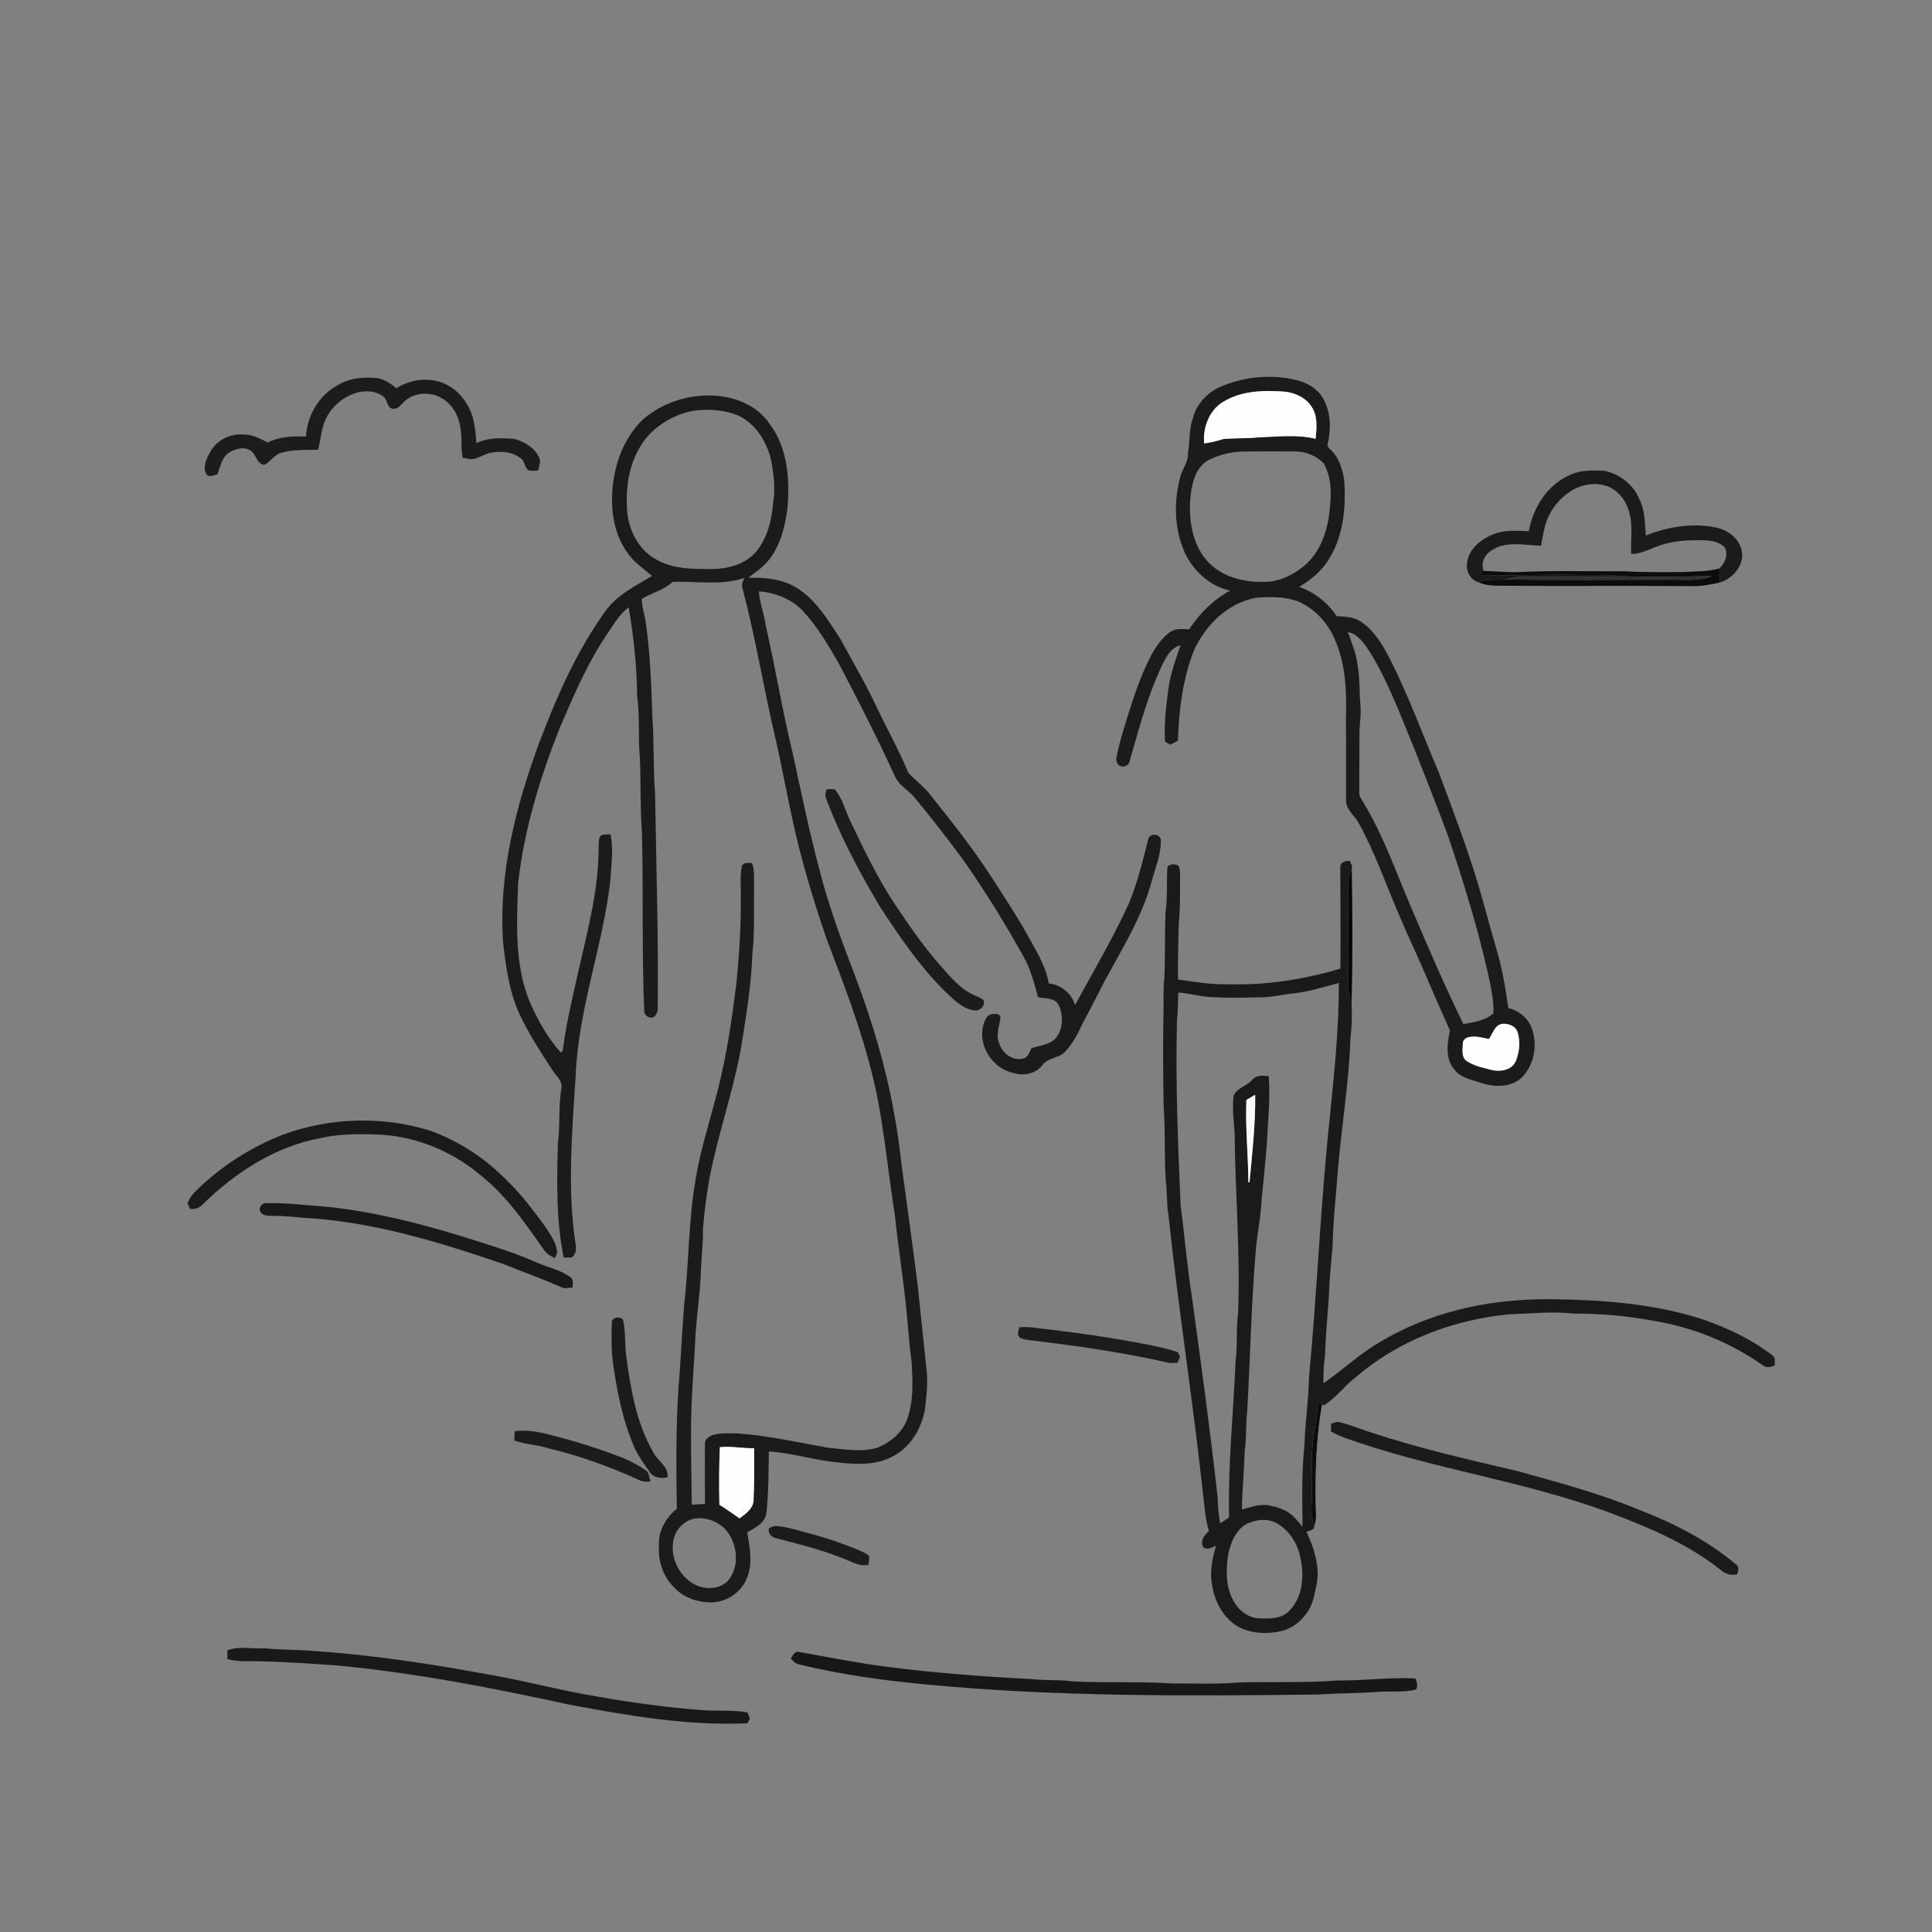 <svg xmlns="http://www.w3.org/2000/svg" width="1024pt" height="1024pt" viewBox="0 0 1024 1024" version="1.1">
<rect x="0" y="0" width="1024" height="1024" fill="#808080" stroke="none"/>
<g id="#ffffffff">
<path fill="#ffffff" opacity="0" d=" M 0.00 0.00 L 1024.00 0.00 L 1024.00 1024.00 L 0.00 1024.00 L 0.00 0.00 M 179.11 204.11 C 169.07 209.35 162.82 220.25 162.15 231.40 C 155.26 231.11 148.17 231.35 141.89 234.54 C 137.61 232.22 132.99 230.01 127.99 230.26 C 121.36 230.06 114.69 233.58 111.47 239.44 C 109.47 242.99 107.21 247.63 109.51 251.54 C 111.16 253.19 113.37 251.77 115.25 251.43 C 116.79 247.29 117.58 242.10 121.75 239.70 C 124.69 238.05 128.52 236.71 131.75 238.32 C 135.82 239.61 135.56 245.72 140.01 246.42 C 143.35 244.84 145.23 241.10 148.87 240.08 C 155.23 238.13 161.95 238.55 168.52 238.39 C 169.92 233.88 170.07 229.06 171.65 224.60 C 174.40 216.41 181.66 210.01 189.99 207.88 C 194.55 206.90 199.82 207.28 203.49 210.44 C 205.42 212.17 205.15 216.40 208.25 216.60 C 211.14 217.09 212.66 214.15 214.55 212.54 C 219.77 207.96 227.92 207.48 233.88 210.90 C 239.40 213.88 242.89 219.77 243.85 225.85 C 245.10 231.35 244.13 237.06 245.18 242.58 C 247.35 243.00 249.63 243.78 251.84 243.09 C 254.67 242.19 257.22 240.54 260.16 239.95 C 265.54 238.98 271.61 239.37 276.01 242.94 C 278.36 244.49 277.87 248.25 280.56 249.43 C 282.10 249.71 283.68 249.47 285.24 249.40 C 285.65 247.07 286.95 244.55 285.64 242.28 C 283.26 237.18 277.85 234.06 272.60 232.62 C 265.87 232.05 258.69 231.84 252.46 234.89 C 252.28 230.30 251.78 225.70 250.56 221.28 C 248.15 212.86 241.92 205.26 233.44 202.51 C 225.56 199.99 216.89 201.43 209.96 205.82 C 207.37 203.28 204.12 201.44 200.63 200.49 C 193.32 199.65 185.53 200.16 179.11 204.11 M 646.10 205.35 C 639.31 208.62 633.83 214.70 632.12 222.14 C 630.06 227.92 630.79 234.10 629.64 240.03 C 630.02 244.88 626.39 248.65 625.42 253.22 C 621.90 266.95 622.43 282.23 628.97 295.00 C 633.82 303.75 642.06 310.95 652.01 313.04 C 643.12 317.83 635.81 325.14 630.28 333.53 C 627.06 333.51 623.53 332.84 620.67 334.69 C 616.83 337.13 614.05 340.91 611.64 344.70 C 607.33 352.19 604.17 360.28 601.29 368.41 C 598.07 378.37 594.74 388.32 592.34 398.52 C 592.04 400.49 591.10 402.71 592.24 404.59 C 593.54 407.32 598.15 406.53 598.69 403.59 C 603.62 386.43 608.17 369.02 615.82 352.82 C 617.97 348.39 620.51 343.29 625.71 341.97 C 623.09 349.78 620.16 357.58 619.18 365.81 C 618.00 374.81 616.95 383.89 617.48 392.99 C 618.15 393.41 619.50 394.26 620.17 394.68 C 621.59 393.99 623.17 393.48 624.33 392.35 C 624.84 376.27 626.90 359.99 632.74 344.90 C 638.89 331.34 650.84 319.38 665.96 316.82 C 673.15 316.22 680.64 316.19 687.54 318.57 C 696.92 322.43 704.25 330.55 707.92 339.94 C 713.52 353.18 713.78 367.85 713.35 382.00 C 713.55 396.00 713.38 410.01 713.43 424.01 C 713.27 429.20 718.19 432.36 720.36 436.63 C 728.86 452.17 734.63 468.98 741.65 485.20 C 745.62 494.82 750.20 504.17 754.30 513.74 C 758.96 524.59 763.66 535.48 768.50 546.22 C 766.98 553.09 765.94 561.32 770.96 567.06 C 774.34 571.37 779.99 572.22 784.85 573.95 C 791.65 576.17 799.95 576.51 805.80 571.80 C 812.46 565.79 814.88 555.79 812.52 547.24 C 811.20 540.81 805.80 535.69 799.44 534.29 C 797.88 523.25 796.01 512.20 792.72 501.53 C 789.63 491.18 786.99 480.71 783.93 470.36 C 777.80 449.65 770.08 429.48 762.54 409.26 C 754.04 389.45 746.77 369.08 736.95 349.86 C 733.17 342.19 728.58 334.44 721.38 329.53 C 717.57 326.95 712.85 326.81 708.43 326.59 C 703.77 319.35 696.70 314.02 688.67 311.01 C 695.08 307.20 701.01 302.27 704.73 295.71 C 712.22 283.34 713.45 268.37 712.44 254.25 C 711.50 248.84 709.94 243.11 705.98 239.09 C 705.19 238.05 703.80 237.36 703.59 236.00 C 705.40 228.14 705.56 219.40 701.76 212.08 C 699.19 206.79 693.87 203.33 688.33 201.78 C 674.40 198.03 659.24 199.47 646.10 205.35 M 341.07 222.06 C 331.92 230.63 326.87 242.72 325.09 254.96 C 323.32 267.80 324.61 281.83 332.33 292.65 C 335.72 297.85 340.96 301.30 345.62 305.24 C 336.81 310.58 327.06 315.27 320.90 323.89 C 305.72 344.96 295.20 368.93 286.01 393.10 C 273.50 426.87 264.24 462.74 266.61 499.03 C 268.07 512.12 269.80 525.44 275.37 537.52 C 280.13 547.71 286.29 557.16 292.37 566.59 C 294.30 569.91 298.51 572.67 297.50 576.95 C 295.96 586.57 296.94 596.35 295.71 606.00 C 295.10 626.18 294.76 646.61 298.74 666.49 C 300.25 666.51 301.78 666.65 303.28 666.36 C 305.70 664.25 305.53 660.96 304.87 658.12 C 300.66 628.90 303.27 599.30 305.12 570.01 C 306.54 534.92 319.42 501.69 323.47 466.98 C 323.92 458.76 325.32 450.35 323.57 442.21 C 321.64 442.52 318.94 441.71 317.79 443.75 C 317.21 445.76 317.35 447.88 317.29 449.96 C 317.19 472.57 311.12 494.49 306.18 516.39 C 303.51 528.90 300.29 541.32 298.66 554.03 C 298.25 555.30 298.81 557.36 297.12 557.78 C 290.22 549.94 285.03 540.70 280.84 531.18 C 272.55 511.22 273.90 489.14 274.62 468.02 C 277.78 439.96 286.06 412.69 296.39 386.49 C 304.00 368.68 311.67 350.69 322.71 334.68 C 325.74 330.05 328.76 325.29 333.21 321.88 C 335.86 337.46 337.56 353.23 337.71 369.04 C 339.24 379.97 338.07 391.05 339.18 402.01 C 339.70 415.00 339.25 428.03 340.24 440.99 C 341.02 472.59 340.15 504.23 341.44 535.80 C 341.45 538.19 344.00 540.01 346.27 539.18 C 347.94 538.01 348.77 536.04 348.60 534.03 C 349.03 496.17 347.80 458.34 347.20 420.49 C 346.13 407.01 346.75 393.46 345.78 379.98 C 345.24 363.61 344.66 347.21 342.42 330.97 C 341.94 326.41 340.17 322.06 340.17 317.44 C 345.46 314.14 351.89 312.84 356.48 308.41 C 369.14 307.92 382.40 310.51 394.69 306.26 C 393.59 307.99 392.95 309.93 393.60 311.97 C 400.61 338.68 404.97 365.99 411.33 392.85 C 414.44 406.36 416.85 420.01 419.84 433.53 C 424.42 455.14 430.84 476.32 437.96 497.21 C 449.57 527.66 461.42 558.34 466.66 590.66 C 469.61 608.40 471.49 626.29 474.31 644.05 C 475.97 660.05 478.46 675.96 480.19 691.95 C 481.20 701.96 481.79 711.99 483.19 721.96 C 483.74 732.27 484.35 742.99 480.59 752.83 C 477.84 759.66 471.74 764.60 465.06 767.32 C 456.59 769.82 447.69 768.12 439.10 767.34 C 423.11 764.58 407.23 760.87 391.00 759.75 C 386.52 759.74 381.89 759.33 377.54 760.64 C 375.78 761.45 373.64 762.78 373.62 764.95 C 373.59 775.67 373.53 786.40 373.66 797.12 C 371.32 797.26 368.98 797.38 366.65 797.52 C 366.56 785.01 366.22 772.51 366.25 760.01 C 366.21 744.30 367.42 728.64 368.37 712.98 C 368.72 700.79 370.72 688.73 371.39 676.56 C 371.56 668.07 372.74 659.63 372.57 651.13 C 373.65 638.94 375.22 626.76 378.12 614.86 C 383.06 593.16 390.35 572.01 393.64 549.95 C 395.93 535.38 398.25 520.75 398.75 505.99 C 400.05 494.38 399.49 482.66 399.67 471.00 C 399.50 466.46 400.19 461.74 398.57 457.39 C 396.68 457.56 393.71 456.75 393.16 459.30 C 391.99 464.74 392.89 470.45 392.60 476.00 C 392.82 490.62 391.81 505.20 390.48 519.74 C 387.98 539.93 385.11 560.15 379.91 579.85 C 376.02 594.66 371.34 609.31 368.80 624.45 C 364.81 646.58 365.24 669.17 362.61 691.45 C 361.46 706.27 360.86 721.13 359.58 735.95 C 358.23 757.17 358.41 778.45 358.73 799.70 C 353.00 804.35 348.84 811.37 349.28 818.94 C 348.64 827.20 351.43 835.75 357.46 841.54 C 362.69 847.11 370.57 849.56 378.08 849.27 C 386.25 848.70 393.88 843.01 396.33 835.14 C 399.01 827.69 397.26 819.71 396.07 812.15 C 400.14 809.76 405.26 807.44 406.18 802.26 C 407.41 791.32 407.32 780.30 407.53 769.30 C 419.48 770.04 431.04 773.79 442.95 775.00 C 453.42 776.22 464.89 776.97 474.29 771.31 C 482.98 766.39 488.29 757.05 490.17 747.46 C 490.94 740.67 491.89 733.84 491.18 727.01 C 489.59 711.65 487.96 696.30 486.36 680.95 C 484.26 664.13 481.86 647.34 479.66 630.54 C 477.61 616.97 476.52 603.27 473.83 589.80 C 469.51 565.36 462.29 541.50 453.61 518.27 C 446.30 499.30 439.18 480.22 434.19 460.49 C 428.81 440.29 424.62 419.82 420.20 399.41 C 414.69 376.94 411.04 354.08 405.84 331.54 C 405.11 325.40 402.61 319.62 402.23 313.45 C 410.55 314.06 418.85 317.24 424.89 323.11 C 432.99 331.65 439.00 341.90 444.81 352.07 C 455.20 371.90 465.41 391.83 474.67 412.22 C 477.07 416.68 481.86 419.09 484.97 423.00 C 493.65 433.39 501.88 444.16 509.98 455.01 C 521.70 471.59 532.36 488.90 542.29 506.61 C 546.20 513.38 548.11 521.02 550.15 528.50 C 553.89 529.40 559.36 528.59 561.18 532.87 C 563.71 538.38 563.52 545.70 559.43 550.45 C 556.08 553.85 551.02 554.16 546.69 555.54 C 545.63 557.74 544.82 560.66 542.02 561.12 C 536.32 562.34 530.91 557.96 529.47 552.60 C 527.71 548.15 529.86 543.54 530.26 539.06 C 529.46 536.69 526.88 537.50 525.00 537.64 C 522.14 538.88 521.54 542.24 520.80 544.92 C 518.98 555.43 526.67 566.53 537.09 568.68 C 542.45 570.42 548.98 569.17 552.50 564.53 C 555.41 560.58 561.12 560.93 564.47 557.49 C 568.38 553.40 571.13 548.37 573.41 543.23 C 577.69 535.20 581.84 527.10 586.00 519.00 C 594.98 502.53 604.99 486.32 610.14 468.11 C 612.07 460.53 615.47 453.14 615.26 445.17 C 614.76 441.82 609.71 441.39 608.67 444.53 C 605.76 456.02 602.91 467.59 598.45 478.61 C 589.99 497.20 579.49 514.75 569.81 532.71 C 567.86 526.41 562.45 521.92 555.87 521.26 C 554.31 511.83 549.01 503.69 544.49 495.46 C 539.26 485.89 533.16 476.84 527.30 467.66 C 516.74 450.91 504.38 435.42 492.03 419.99 C 488.85 416.17 484.71 413.26 481.43 409.59 C 476.76 398.26 470.80 387.53 465.46 376.50 C 459.51 363.52 452.22 351.20 445.41 338.66 C 438.83 328.60 432.42 317.65 421.82 311.32 C 414.25 306.72 405.21 306.05 396.56 306.24 C 400.05 303.52 403.86 301.12 406.72 297.69 C 413.39 290.06 415.88 279.81 417.32 270.02 C 418.71 254.39 417.60 237.20 407.65 224.32 C 401.78 215.71 391.63 211.13 381.54 209.94 C 367.17 208.28 352.10 212.66 341.07 222.06 M 831.93 251.80 C 820.10 257.03 812.49 269.11 810.30 281.56 C 804.10 281.38 797.64 280.67 791.75 283.09 C 784.92 285.70 778.05 291.18 777.52 299.01 C 776.95 303.01 779.68 307.62 783.57 308.55 C 787.27 310.45 791.55 310.38 795.61 310.45 C 829.42 310.72 863.23 310.37 897.04 310.65 C 902.01 310.80 906.89 309.76 911.71 308.69 C 918.83 306.50 924.94 299.11 923.02 291.41 C 921.47 284.82 915.27 280.65 908.93 279.48 C 896.67 277.10 883.85 279.18 872.37 283.84 C 871.70 277.44 871.98 270.72 869.00 264.82 C 865.96 257.09 858.78 251.44 850.77 249.62 C 844.45 249.11 837.80 249.08 831.93 251.80 M 438.20 418.30 C 437.57 420.02 437.09 421.92 438.01 423.66 C 445.51 443.56 455.56 462.39 466.45 480.63 C 476.55 496.17 487.09 511.61 500.19 524.80 C 504.87 529.07 509.45 534.36 516.01 535.48 C 519.02 536.29 522.52 533.20 521.31 530.10 C 520.23 529.24 519.01 528.60 517.77 528.06 C 509.59 525.02 503.90 518.01 498.33 511.64 C 489.93 502.20 482.75 491.77 475.67 481.31 C 465.79 466.80 458.19 450.94 450.67 435.12 C 448.03 429.53 446.47 423.26 442.53 418.39 C 441.10 418.14 439.64 418.27 438.20 418.30 M 710.38 460.04 C 710.41 477.82 710.64 495.61 710.44 513.40 C 691.19 519.14 671.11 522.27 650.99 521.68 C 642.03 521.98 633.21 520.35 624.37 519.18 C 624.21 509.12 624.57 499.05 624.76 489.00 C 625.69 481.35 625.30 473.65 625.48 465.97 C 625.42 463.51 625.80 460.83 624.38 458.67 C 622.63 457.91 619.88 457.73 618.75 459.54 C 618.21 467.45 618.91 475.43 617.77 483.31 C 617.27 494.87 617.63 506.45 617.16 518.01 C 616.40 524.31 616.85 530.67 616.66 537.00 C 616.31 553.67 616.49 570.34 616.76 587.01 C 617.72 599.99 617.05 613.04 617.89 626.03 C 618.68 631.82 618.26 637.70 619.25 643.46 C 624.52 693.39 632.39 743.01 637.75 792.94 C 638.49 799.14 638.90 805.42 640.77 811.43 C 638.53 813.54 636.12 816.35 637.54 819.65 C 639.38 822.01 642.44 820.20 644.55 819.23 C 642.49 826.16 640.96 833.59 642.58 840.78 C 644.02 849.49 648.73 857.96 656.58 862.39 C 663.40 865.79 671.43 866.24 678.79 864.58 C 687.49 862.63 694.32 855.13 696.34 846.57 C 697.43 841.78 698.76 836.92 698.32 831.96 C 697.77 824.97 695.49 818.22 692.42 811.96 C 693.89 811.20 697.01 810.96 696.54 808.67 C 697.39 806.59 697.54 804.36 697.50 802.15 C 697.91 792.45 698.04 782.74 698.50 773.05 C 698.89 765.26 699.88 757.50 699.82 749.69 C 700.10 747.83 700.37 745.97 700.69 744.13 L 701.45 744.99 C 707.96 741.21 712.27 734.72 718.25 730.24 C 740.93 710.48 770.37 699.38 800.13 696.58 C 811.43 696.26 822.74 694.94 834.04 696.22 C 848.49 696.19 862.93 697.46 877.12 700.18 C 897.61 703.62 917.36 711.65 934.33 723.65 C 936.20 725.24 938.65 724.48 940.68 723.67 C 940.47 721.92 941.27 719.60 939.52 718.46 C 928.34 709.78 915.39 703.75 902.08 699.15 C 877.54 691.26 851.62 689.11 825.99 688.68 C 794.43 687.81 762.09 693.70 734.48 709.56 C 722.44 715.89 712.59 725.43 701.50 733.15 C 701.29 728.41 701.60 723.67 702.24 718.97 C 702.62 708.32 703.54 697.71 704.36 687.09 C 704.57 678.04 705.55 669.03 706.34 660.02 C 706.49 649.32 707.59 638.67 708.49 628.02 C 710.19 601.94 714.92 576.13 715.79 550.00 C 716.54 543.84 716.69 537.58 716.36 531.40 C 716.99 507.81 716.87 484.17 716.45 460.57 C 717.09 459.12 715.83 457.70 715.54 456.31 C 713.15 456.10 710.02 457.06 710.38 460.04 M 149.75 601.48 C 132.97 608.07 117.46 617.95 104.54 630.54 C 102.29 632.55 100.40 634.96 99.39 637.85 C 99.73 638.56 100.40 639.99 100.74 640.71 C 103.26 641.01 105.67 640.31 107.37 638.38 C 124.63 621.49 145.88 607.61 169.94 603.20 C 180.32 600.82 191.03 600.96 201.61 601.39 C 221.62 602.49 240.96 610.84 256.01 623.98 C 269.18 634.66 278.68 648.91 288.43 662.58 C 289.75 664.69 291.99 665.83 294.20 666.80 C 294.47 666.06 295.03 664.59 295.30 663.86 C 294.95 658.39 291.35 653.91 288.51 649.45 C 282.26 641.14 276.11 632.67 268.51 625.52 C 257.30 614.07 243.59 605.01 228.54 599.47 C 203.00 591.33 174.87 592.21 149.75 601.48 M 138.25 642.58 C 139.64 644.77 142.69 644.23 144.92 644.44 C 150.17 644.38 155.38 644.99 160.60 645.43 C 196.98 647.39 232.10 658.09 266.36 669.79 C 276.82 674.00 287.45 677.81 297.76 682.36 C 299.58 683.12 301.57 682.51 303.46 682.41 C 303.52 680.44 304.21 678.00 302.11 676.81 C 296.98 673.01 290.49 671.84 284.73 669.28 C 271.50 663.32 257.51 659.33 243.71 654.94 C 220.84 647.99 197.52 642.18 173.71 639.65 C 162.81 638.92 151.92 637.42 140.97 637.67 C 138.63 637.52 136.56 640.68 138.25 642.58 M 324.27 700.92 C 324.05 709.29 323.92 717.75 325.44 726.03 C 327.47 739.91 330.51 753.76 336.02 766.72 C 338.19 771.65 341.47 775.96 344.48 780.40 C 346.53 783.35 350.55 783.67 353.80 783.03 C 354.52 777.28 348.52 774.34 346.21 769.75 C 337.12 753.87 334.09 735.43 331.77 717.52 C 331.16 711.56 331.55 705.49 330.27 699.60 C 328.88 697.45 324.24 698.09 324.27 700.92 M 540.27 703.48 C 539.78 705.34 538.80 707.72 540.72 709.16 C 544.43 710.56 548.45 710.48 552.32 711.14 C 574.82 713.85 597.27 717.31 619.39 722.29 C 620.94 722.51 622.53 722.38 624.11 722.34 C 624.54 721.23 624.98 720.13 625.44 719.04 C 625.14 718.45 624.54 717.27 624.24 716.67 C 620.57 715.42 616.82 714.46 613.04 713.65 C 594.51 709.79 575.78 707.05 557.01 704.72 C 551.42 704.32 545.90 702.92 540.27 703.48 M 705.61 754.52 C 705.52 755.89 705.44 757.27 705.36 758.65 C 707.34 759.69 709.34 760.74 711.43 761.58 C 757.87 778.58 807.50 784.62 853.82 802.01 C 874.24 809.70 894.71 818.38 911.94 832.05 C 914.29 834.36 917.47 835.04 920.68 834.50 C 921.35 832.58 922.02 830.38 919.97 829.05 C 904.87 816.36 887.07 807.29 868.74 800.24 C 847.97 791.56 826.18 785.80 804.54 779.77 C 778.87 773.71 753.08 767.93 728.00 759.65 C 721.90 757.85 716.06 755.24 709.87 753.76 C 708.40 753.37 707.00 754.22 705.61 754.52 M 272.76 758.66 C 272.68 760.28 272.62 761.90 272.58 763.54 C 278.39 765.57 284.66 765.70 290.52 767.60 C 306.91 771.44 322.76 777.23 338.09 784.14 C 340.15 785.30 342.46 785.56 344.78 785.20 C 344.00 783.13 344.15 780.26 341.97 779.09 C 337.14 775.87 331.91 773.25 326.44 771.32 C 316.02 767.36 305.35 764.08 294.57 761.25 C 287.47 759.46 280.15 757.38 272.76 758.66 M 407.58 810.01 C 406.83 812.68 408.99 814.91 411.50 815.33 C 425.23 818.85 439.04 822.38 452.04 828.14 C 454.64 829.37 457.50 829.85 460.36 829.42 C 460.48 827.80 460.74 826.18 460.57 824.57 C 458.97 823.23 457.01 822.45 455.15 821.60 C 447.22 818.33 439.12 815.47 430.84 813.23 C 424.28 811.59 417.84 809.24 411.04 808.79 C 409.81 808.98 408.66 809.39 407.58 810.01 M 120.49 874.68 C 120.48 876.22 120.48 877.77 120.51 879.33 C 126.85 881.14 133.52 880.16 140.03 880.59 C 153.02 880.84 165.97 881.97 178.94 882.75 C 220.34 886.70 261.23 894.69 301.84 903.51 C 332.92 909.35 364.47 914.79 396.20 913.37 C 396.50 912.77 397.11 911.56 397.42 910.96 C 397.00 909.84 396.60 908.73 396.21 907.63 C 388.55 906.21 380.75 906.98 373.01 906.48 C 354.33 905.07 335.74 902.60 317.29 899.34 C 296.16 895.88 275.49 890.12 254.35 886.71 C 224.80 881.29 194.98 876.97 165.00 874.96 C 157.02 874.29 148.98 874.52 141.01 873.68 C 134.19 874.08 127.06 872.31 120.49 874.68 M 419.17 879.12 C 420.35 880.24 421.42 881.68 423.11 882.07 C 445.70 887.61 468.82 890.76 491.96 892.91 C 560.76 899.40 629.96 898.95 699.00 898.12 C 709.32 897.35 719.69 897.60 730.01 896.74 C 736.84 896.23 743.82 897.16 750.53 895.49 C 751.59 893.52 751.00 891.52 750.16 889.62 C 736.41 888.87 722.74 890.89 709.00 890.67 C 691.37 892.08 673.65 891.23 655.99 891.76 C 644.36 892.79 632.66 892.19 620.99 892.26 C 603.36 891.12 585.64 892.08 568.00 891.12 C 561.04 890.14 553.98 890.79 547.01 889.97 C 521.32 888.65 495.65 886.72 470.11 883.45 C 454.63 881.47 439.33 878.37 423.97 875.65 C 421.45 874.72 420.12 877.30 419.17 879.12 Z" />
<path fill="#ffffff" opacity="0" d=" M 367.42 217.74 C 375.51 216.57 383.99 217.23 391.58 220.35 C 402.31 225.71 408.46 237.63 409.56 249.23 C 410.52 255.07 410.70 261.04 409.74 266.90 C 408.96 276.01 406.65 285.47 400.59 292.58 C 395.03 299.02 386.20 301.42 377.98 301.59 C 367.70 301.64 356.71 301.77 347.54 296.42 C 337.61 290.79 332.29 279.19 332.27 268.04 C 331.59 254.41 334.96 239.75 344.69 229.70 C 350.86 223.60 358.88 219.31 367.42 217.74 Z" />
<path fill="#ffffff" opacity="0" d=" M 657.39 239.36 C 666.94 239.18 676.50 239.22 686.06 239.27 C 691.73 239.13 697.46 241.46 701.49 245.42 C 705.79 252.80 705.81 261.79 704.76 270.04 C 703.79 281.35 699.71 293.29 690.49 300.51 C 684.45 305.33 676.85 308.74 669.00 308.38 C 658.83 308.58 648.03 305.67 640.71 298.28 C 632.46 289.85 630.29 277.37 630.75 266.00 C 631.37 258.09 632.74 248.71 640.06 244.10 C 645.41 241.40 651.38 239.66 657.39 239.36 Z" />
<path fill="#ffffff" opacity="0" d=" M 831.80 260.79 C 838.08 256.46 846.66 255.09 853.68 258.44 C 857.91 260.80 861.26 264.75 862.82 269.36 C 865.89 277.07 864.14 285.49 864.56 293.53 C 869.81 293.78 874.34 290.86 879.17 289.32 C 886.78 286.48 895.02 286.20 903.04 286.35 C 906.98 286.43 911.30 287.22 914.17 290.15 C 916.16 294.08 914.31 298.51 911.26 301.29 C 905.32 303.03 899.10 302.74 893.00 303.17 C 882.33 303.27 871.65 303.41 861.00 302.77 C 842.00 302.89 822.98 302.31 804.00 303.25 C 798.12 303.42 792.26 302.64 786.39 302.62 C 784.67 298.45 786.89 293.87 790.63 291.69 C 798.39 286.46 808.09 289.06 816.78 289.22 C 817.76 284.47 818.28 279.57 820.18 275.07 C 822.45 269.25 826.70 264.34 831.80 260.79 Z" />
<path fill="#ffffff" opacity="0" d=" M 714.39 334.95 C 720.03 336.20 723.26 341.35 726.21 345.85 C 736.26 362.18 742.74 380.33 750.06 397.97 C 756.05 413.27 762.19 428.52 767.82 443.96 C 775.77 467.69 783.17 491.62 788.68 516.04 C 790.07 522.97 791.89 529.93 791.56 537.06 C 787.20 540.99 781.17 541.75 775.64 542.84 C 766.00 523.00 757.18 502.78 748.59 482.47 C 740.27 463.32 733.54 443.37 722.68 425.43 C 721.81 423.70 720.29 422.11 720.44 420.05 C 720.51 409.70 720.45 399.35 720.53 389.00 C 720.50 383.99 721.55 379.01 721.07 374.00 C 720.40 367.05 720.87 360.02 719.66 353.13 C 718.96 346.80 716.51 340.89 714.39 334.95 Z" />
<path fill="#ffffff" opacity="0" d=" M 686.03 526.47 C 694.07 525.49 701.82 523.12 709.61 520.98 C 709.74 544.40 707.25 567.72 704.96 590.99 C 699.92 637.22 698.20 683.70 693.80 729.98 C 693.57 742.02 691.72 753.94 691.39 765.98 C 689.83 780.35 690.23 794.85 690.35 809.28 C 688.17 806.67 686.12 803.86 683.26 801.95 C 679.95 799.56 675.93 798.50 671.98 797.78 C 667.26 797.10 662.72 798.93 658.24 800.08 C 658.39 789.71 659.43 779.40 659.71 769.04 C 660.77 762.01 660.20 754.87 661.05 747.84 C 662.67 719.25 663.22 690.59 665.65 662.06 C 666.49 653.01 668.41 644.09 668.75 635.00 C 669.73 625.66 670.64 616.33 671.40 606.99 C 671.98 594.80 673.32 582.58 672.49 570.39 C 669.33 570.03 665.71 569.73 663.51 572.52 C 660.62 575.75 655.31 576.67 653.79 581.02 C 653.10 587.49 653.92 593.99 654.36 600.45 C 654.68 632.31 657.47 664.13 656.21 696.00 C 655.09 704.62 655.98 713.35 654.85 721.97 C 653.72 749.38 650.76 776.73 651.47 804.21 C 649.90 805.35 648.31 806.46 646.65 807.45 C 645.85 802.66 645.51 797.83 645.29 792.99 C 641.34 757.19 636.40 721.51 631.52 685.83 C 629.10 670.30 627.85 654.63 625.75 639.06 C 624.35 606.40 623.00 573.70 623.81 541.00 C 624.37 536.04 624.34 531.05 624.49 526.07 C 630.05 526.39 635.43 528.06 640.99 528.43 C 649.90 528.97 658.84 528.82 667.76 528.60 C 673.93 528.69 679.92 527.01 686.03 526.47 Z" />
<path fill="#ffffff" opacity="0" d=" M 366.31 805.32 C 372.44 803.46 379.36 805.75 383.96 810.03 C 390.70 817.11 392.42 829.32 386.28 837.30 C 382.50 841.87 375.61 842.64 370.27 840.72 C 360.16 836.95 354.16 824.65 357.43 814.39 C 358.81 810.27 362.23 806.79 366.31 805.32 Z" />
<path fill="#ffffff" opacity="0" d=" M 663.45 806.67 C 667.56 805.17 672.23 805.17 676.23 807.04 C 683.61 811.04 688.30 818.90 689.53 827.09 C 691.34 836.30 690.13 847.26 683.04 854.05 C 679.11 857.99 673.16 857.97 667.98 857.78 C 662.38 857.79 657.31 854.27 654.45 849.60 C 649.67 842.23 649.69 833.00 650.84 824.60 C 652.23 817.33 655.55 808.80 663.45 806.67 Z" />
</g>
<g id="#1c1c1cff">
<path fill="#1c1c1c" opacity="1.00" d=" M 179.11 204.11 C 185.53 200.16 193.32 199.65 200.63 200.49 C 204.12 201.44 207.37 203.28 209.96 205.82 C 216.89 201.43 225.56 199.99 233.44 202.51 C 241.92 205.26 248.15 212.86 250.56 221.28 C 251.78 225.70 252.28 230.30 252.46 234.89 C 258.69 231.84 265.87 232.05 272.60 232.62 C 277.85 234.06 283.26 237.18 285.64 242.28 C 286.95 244.55 285.65 247.07 285.24 249.40 C 283.68 249.47 282.10 249.71 280.56 249.43 C 277.87 248.25 278.36 244.49 276.01 242.94 C 271.61 239.37 265.54 238.98 260.16 239.95 C 257.22 240.54 254.67 242.19 251.84 243.09 C 249.63 243.78 247.35 243.00 245.18 242.58 C 244.13 237.06 245.10 231.35 243.85 225.85 C 242.89 219.77 239.40 213.88 233.88 210.90 C 227.92 207.48 219.77 207.96 214.55 212.54 C 212.66 214.15 211.14 217.09 208.25 216.60 C 205.15 216.40 205.42 212.17 203.49 210.44 C 199.82 207.28 194.55 206.90 189.99 207.88 C 181.66 210.01 174.40 216.41 171.65 224.60 C 170.07 229.06 169.92 233.88 168.52 238.39 C 161.95 238.55 155.23 238.13 148.87 240.08 C 145.23 241.10 143.35 244.84 140.01 246.42 C 135.56 245.72 135.82 239.61 131.75 238.32 C 128.52 236.71 124.69 238.05 121.75 239.70 C 117.58 242.10 116.79 247.29 115.25 251.43 C 113.37 251.77 111.16 253.19 109.51 251.54 C 107.21 247.63 109.47 242.99 111.47 239.44 C 114.69 233.58 121.36 230.06 127.99 230.26 C 132.99 230.01 137.61 232.22 141.89 234.54 C 148.17 231.35 155.26 231.11 162.15 231.40 C 162.82 220.25 169.07 209.35 179.11 204.11 Z" />
<path fill="#1c1c1c" opacity="1.00" d=" M 438.20 418.30 C 439.64 418.27 441.10 418.14 442.53 418.39 C 446.47 423.26 448.03 429.53 450.67 435.12 C 458.19 450.94 465.79 466.80 475.67 481.31 C 482.75 491.77 489.93 502.20 498.33 511.64 C 503.90 518.01 509.59 525.02 517.77 528.06 C 519.01 528.60 520.23 529.24 521.31 530.10 C 522.52 533.20 519.02 536.29 516.01 535.48 C 509.45 534.36 504.87 529.07 500.19 524.80 C 487.09 511.61 476.55 496.17 466.45 480.63 C 455.56 462.39 445.51 443.56 438.01 423.66 C 437.09 421.92 437.57 420.02 438.20 418.30 Z" />
<path fill="#1c1c1c" opacity="1.00" d=" M 540.27 703.48 C 545.90 702.92 551.42 704.32 557.01 704.72 C 575.78 707.05 594.51 709.79 613.04 713.65 C 616.82 714.46 620.57 715.42 624.24 716.67 C 624.54 717.27 625.14 718.45 625.44 719.04 C 624.98 720.13 624.54 721.23 624.11 722.34 C 622.53 722.38 620.94 722.51 619.39 722.29 C 597.27 717.31 574.82 713.85 552.32 711.14 C 548.45 710.48 544.43 710.56 540.72 709.16 C 538.80 707.72 539.78 705.34 540.27 703.48 Z" />
<path fill="#1c1c1c" opacity="1.00" d=" M 272.76 758.66 C 280.15 757.38 287.47 759.46 294.57 761.25 C 305.35 764.08 316.02 767.36 326.44 771.32 C 331.91 773.25 337.14 775.87 341.97 779.09 C 344.15 780.26 344.00 783.13 344.78 785.20 C 342.46 785.56 340.15 785.30 338.09 784.14 C 322.76 777.23 306.91 771.44 290.52 767.60 C 284.66 765.70 278.39 765.57 272.58 763.54 C 272.62 761.90 272.68 760.28 272.76 758.66 Z" />
<path fill="#1c1c1c" opacity="1.00" d=" M 407.58 810.01 C 408.66 809.39 409.81 808.98 411.04 808.79 C 417.84 809.24 424.28 811.59 430.84 813.23 C 439.12 815.47 447.22 818.33 455.15 821.60 C 457.01 822.45 458.97 823.23 460.57 824.57 C 460.74 826.18 460.48 827.80 460.36 829.42 C 457.50 829.85 454.64 829.37 452.04 828.14 C 439.04 822.38 425.23 818.85 411.50 815.33 C 408.99 814.91 406.83 812.68 407.58 810.01 Z" />
</g>
<g id="#1b1b1bff">
<path fill="#1b1b1b" opacity="1.00" d=" M 646.10 205.35 C 659.24 199.47 674.40 198.03 688.33 201.78 C 693.87 203.33 699.19 206.79 701.76 212.08 C 705.56 219.40 705.40 228.14 703.59 236.00 C 703.80 237.36 705.19 238.05 705.98 239.09 C 709.94 243.11 711.50 248.84 712.44 254.25 C 713.45 268.37 712.22 283.34 704.73 295.71 C 701.01 302.27 695.08 307.20 688.67 311.01 C 696.70 314.02 703.77 319.35 708.43 326.59 C 712.85 326.81 717.57 326.95 721.38 329.53 C 728.58 334.44 733.17 342.19 736.95 349.86 C 746.77 369.08 754.04 389.45 762.54 409.26 C 770.08 429.48 777.80 449.65 783.93 470.36 C 786.99 480.71 789.63 491.18 792.72 501.53 C 796.01 512.20 797.88 523.25 799.44 534.29 C 805.80 535.69 811.20 540.81 812.52 547.24 C 814.88 555.79 812.46 565.79 805.80 571.80 C 799.95 576.51 791.65 576.17 784.85 573.95 C 779.99 572.22 774.34 571.37 770.96 567.06 C 765.94 561.32 766.98 553.09 768.50 546.22 C 763.66 535.48 758.96 524.59 754.30 513.74 C 750.20 504.17 745.62 494.82 741.65 485.20 C 734.63 468.98 728.86 452.17 720.36 436.63 C 718.19 432.36 713.27 429.20 713.43 424.01 C 713.38 410.01 713.55 396.00 713.35 382.00 C 713.78 367.85 713.52 353.18 707.92 339.94 C 704.25 330.55 696.92 322.43 687.54 318.57 C 680.64 316.19 673.15 316.22 665.96 316.82 C 650.84 319.38 638.89 331.34 632.74 344.90 C 626.90 359.99 624.84 376.27 624.33 392.35 C 623.17 393.48 621.59 393.99 620.17 394.68 C 619.50 394.26 618.15 393.41 617.48 392.99 C 616.95 383.89 618.00 374.81 619.18 365.81 C 620.16 357.58 623.09 349.78 625.71 341.97 C 620.51 343.29 617.97 348.39 615.82 352.82 C 608.17 369.02 603.62 386.43 598.69 403.59 C 598.15 406.53 593.54 407.32 592.24 404.59 C 591.10 402.71 592.04 400.49 592.34 398.52 C 594.74 388.32 598.07 378.37 601.29 368.41 C 604.17 360.28 607.33 352.19 611.64 344.70 C 614.05 340.91 616.83 337.13 620.67 334.69 C 623.53 332.84 627.06 333.51 630.28 333.53 C 635.81 325.14 643.12 317.83 652.01 313.04 C 642.06 310.95 633.82 303.75 628.97 295.00 C 622.43 282.23 621.90 266.95 625.42 253.22 C 626.39 248.65 630.02 244.88 629.64 240.03 C 630.79 234.10 630.06 227.92 632.12 222.14 C 633.83 214.70 639.31 208.62 646.10 205.35 M 648.09 213.12 C 640.77 217.62 637.52 226.71 638.21 235.01 C 641.67 234.62 645.04 233.72 648.38 232.70 C 654.56 232.13 660.81 232.48 667.00 231.82 C 677.07 231.47 687.34 230.17 697.27 232.56 C 697.94 226.75 698.52 220.15 694.88 215.14 C 691.91 210.73 686.72 208.43 681.61 207.65 C 670.28 206.72 658.05 206.91 648.09 213.12 M 657.39 239.36 C 651.38 239.66 645.41 241.40 640.06 244.10 C 632.74 248.71 631.37 258.09 630.75 266.00 C 630.29 277.37 632.46 289.85 640.71 298.28 C 648.03 305.67 658.83 308.58 669.00 308.38 C 676.85 308.74 684.45 305.33 690.49 300.51 C 699.71 293.29 703.79 281.35 704.76 270.04 C 705.81 261.79 705.79 252.80 701.49 245.42 C 697.46 241.46 691.73 239.13 686.06 239.27 C 676.50 239.22 666.94 239.18 657.39 239.36 M 714.39 334.95 C 716.51 340.89 718.96 346.80 719.66 353.13 C 720.87 360.02 720.40 367.05 721.07 374.00 C 721.55 379.01 720.50 383.99 720.53 389.00 C 720.45 399.35 720.51 409.70 720.44 420.05 C 720.29 422.11 721.81 423.70 722.68 425.43 C 733.54 443.37 740.27 463.32 748.59 482.47 C 757.18 502.78 766.00 523.00 775.64 542.84 C 781.17 541.75 787.20 540.99 791.56 537.06 C 791.89 529.93 790.07 522.97 788.68 516.04 C 783.17 491.62 775.77 467.69 767.82 443.96 C 762.19 428.52 756.05 413.27 750.06 397.97 C 742.74 380.33 736.26 362.18 726.21 345.85 C 723.26 341.35 720.03 336.20 714.39 334.95 M 789.20 550.71 C 785.83 550.07 782.44 548.96 778.99 549.62 C 777.13 549.78 775.19 551.18 775.33 553.22 C 775.21 556.34 774.45 560.49 777.53 562.50 C 781.58 565.05 786.38 566.03 790.97 567.19 C 795.44 568.15 801.30 567.12 803.35 562.51 C 805.42 557.55 805.91 551.79 804.21 546.64 C 802.87 543.57 799.21 542.36 796.09 542.67 C 792.11 543.42 791.21 547.84 789.20 550.71 Z" />
<path fill="#1b1b1b" opacity="1.00" d=" M 341.07 222.06 C 352.10 212.66 367.17 208.28 381.54 209.94 C 391.63 211.13 401.78 215.71 407.65 224.32 C 417.60 237.20 418.71 254.39 417.32 270.02 C 415.88 279.81 413.39 290.06 406.72 297.69 C 403.86 301.12 400.05 303.52 396.56 306.24 C 405.21 306.05 414.25 306.72 421.82 311.32 C 432.42 317.65 438.83 328.60 445.41 338.66 C 452.22 351.20 459.51 363.52 465.46 376.50 C 470.80 387.53 476.76 398.26 481.43 409.59 C 484.71 413.26 488.85 416.17 492.03 419.99 C 504.38 435.42 516.74 450.91 527.30 467.66 C 533.16 476.84 539.26 485.89 544.49 495.46 C 549.01 503.69 554.31 511.83 555.87 521.26 C 562.45 521.92 567.86 526.41 569.81 532.71 C 579.49 514.75 589.99 497.20 598.45 478.61 C 602.91 467.59 605.76 456.02 608.67 444.53 C 609.71 441.39 614.76 441.82 615.26 445.17 C 615.47 453.14 612.07 460.53 610.14 468.11 C 604.99 486.32 594.98 502.53 586.00 519.00 C 581.84 527.10 577.69 535.20 573.41 543.23 C 571.13 548.37 568.38 553.40 564.47 557.49 C 561.12 560.93 555.41 560.58 552.50 564.53 C 548.98 569.17 542.45 570.42 537.09 568.68 C 526.67 566.53 518.98 555.43 520.80 544.92 C 521.54 542.24 522.14 538.88 525.00 537.64 C 526.88 537.50 529.46 536.69 530.26 539.06 C 529.86 543.54 527.71 548.15 529.47 552.60 C 530.91 557.96 536.32 562.34 542.02 561.12 C 544.82 560.66 545.63 557.74 546.69 555.54 C 551.02 554.16 556.08 553.85 559.43 550.45 C 563.52 545.70 563.71 538.38 561.18 532.87 C 559.36 528.59 553.89 529.40 550.15 528.50 C 548.11 521.02 546.20 513.38 542.29 506.61 C 532.36 488.90 521.70 471.59 509.98 455.01 C 501.88 444.16 493.65 433.39 484.97 423.00 C 481.86 419.09 477.07 416.68 474.67 412.22 C 465.41 391.83 455.20 371.90 444.81 352.07 C 439.00 341.90 432.99 331.65 424.89 323.11 C 418.85 317.24 410.55 314.06 402.23 313.45 C 402.61 319.62 405.11 325.40 405.84 331.54 C 411.04 354.08 414.69 376.94 420.20 399.41 C 424.62 419.82 428.81 440.29 434.19 460.49 C 439.18 480.22 446.30 499.30 453.61 518.27 C 462.29 541.50 469.51 565.36 473.83 589.80 C 476.52 603.27 477.61 616.97 479.66 630.54 C 481.86 647.34 484.26 664.13 486.36 680.95 C 487.96 696.30 489.59 711.65 491.18 727.01 C 491.89 733.84 490.94 740.67 490.17 747.46 C 488.29 757.05 482.98 766.39 474.29 771.31 C 464.89 776.97 453.42 776.22 442.95 775.00 C 431.04 773.79 419.48 770.04 407.53 769.30 C 407.32 780.30 407.41 791.32 406.18 802.26 C 405.26 807.44 400.14 809.76 396.07 812.15 C 397.26 819.71 399.01 827.69 396.33 835.14 C 393.88 843.01 386.25 848.70 378.08 849.27 C 370.57 849.56 362.69 847.11 357.46 841.54 C 351.43 835.75 348.64 827.20 349.28 818.94 C 348.84 811.37 353.00 804.35 358.73 799.70 C 358.41 778.45 358.23 757.17 359.58 735.95 C 360.86 721.13 361.46 706.27 362.61 691.45 C 365.24 669.17 364.81 646.58 368.80 624.45 C 371.34 609.31 376.02 594.66 379.91 579.85 C 385.11 560.15 387.98 539.93 390.48 519.74 C 391.81 505.20 392.82 490.62 392.60 476.00 C 392.89 470.45 391.99 464.74 393.16 459.30 C 393.71 456.75 396.68 457.56 398.57 457.39 C 400.19 461.74 399.50 466.46 399.67 471.00 C 399.49 482.66 400.05 494.38 398.75 505.99 C 398.25 520.75 395.93 535.38 393.64 549.95 C 390.35 572.01 383.06 593.16 378.12 614.86 C 375.22 626.76 373.65 638.94 372.57 651.13 C 372.74 659.63 371.56 668.07 371.39 676.56 C 370.72 688.73 368.72 700.79 368.37 712.98 C 367.42 728.64 366.21 744.30 366.25 760.01 C 366.22 772.51 366.56 785.01 366.65 797.52 C 368.98 797.38 371.32 797.26 373.66 797.12 C 373.53 786.40 373.59 775.67 373.62 764.95 C 373.64 762.78 375.78 761.45 377.54 760.64 C 381.89 759.33 386.52 759.74 391.00 759.75 C 407.23 760.87 423.11 764.58 439.10 767.34 C 447.69 768.12 456.59 769.82 465.06 767.32 C 471.74 764.60 477.84 759.66 480.59 752.83 C 484.35 742.99 483.74 732.27 483.19 721.96 C 481.79 711.99 481.20 701.96 480.19 691.95 C 478.46 675.96 475.97 660.05 474.31 644.05 C 471.49 626.29 469.61 608.40 466.66 590.66 C 461.42 558.34 449.57 527.66 437.96 497.21 C 430.84 476.32 424.42 455.14 419.84 433.53 C 416.85 420.01 414.44 406.36 411.33 392.85 C 404.97 365.99 400.61 338.68 393.60 311.97 C 392.95 309.93 393.59 307.99 394.69 306.26 C 382.40 310.51 369.14 307.92 356.48 308.41 C 351.89 312.84 345.46 314.14 340.17 317.44 C 340.17 322.06 341.94 326.41 342.42 330.97 C 344.66 347.21 345.24 363.61 345.78 379.98 C 346.75 393.46 346.13 407.01 347.20 420.49 C 347.80 458.34 349.03 496.17 348.60 534.03 C 348.77 536.04 347.94 538.01 346.27 539.18 C 344.00 540.01 341.45 538.19 341.44 535.80 C 340.15 504.23 341.02 472.59 340.24 440.99 C 339.25 428.03 339.70 415.00 339.18 402.01 C 338.07 391.05 339.24 379.97 337.71 369.04 C 337.56 353.23 335.86 337.46 333.21 321.88 C 328.76 325.29 325.74 330.05 322.71 334.68 C 311.67 350.69 304.00 368.68 296.39 386.49 C 286.06 412.69 277.78 439.96 274.62 468.02 C 273.90 489.14 272.55 511.22 280.84 531.18 C 285.03 540.70 290.22 549.94 297.12 557.78 C 298.81 557.36 298.25 555.30 298.66 554.03 C 300.29 541.32 303.51 528.90 306.18 516.39 C 311.12 494.49 317.19 472.57 317.29 449.96 C 317.35 447.88 317.21 445.76 317.79 443.75 C 318.94 441.71 321.64 442.52 323.57 442.21 C 325.32 450.35 323.92 458.76 323.47 466.98 C 319.42 501.69 306.54 534.92 305.12 570.01 C 303.27 599.30 300.66 628.90 304.87 658.12 C 305.53 660.96 305.70 664.25 303.28 666.36 C 301.78 666.65 300.25 666.51 298.74 666.49 C 294.76 646.61 295.10 626.18 295.71 606.00 C 296.94 596.35 295.96 586.57 297.50 576.95 C 298.51 572.67 294.30 569.91 292.37 566.59 C 286.29 557.16 280.13 547.71 275.37 537.52 C 269.80 525.44 268.07 512.12 266.61 499.03 C 264.24 462.74 273.50 426.87 286.01 393.10 C 295.20 368.93 305.72 344.96 320.90 323.89 C 327.06 315.27 336.81 310.58 345.62 305.24 C 340.96 301.30 335.72 297.85 332.33 292.65 C 324.61 281.83 323.32 267.80 325.09 254.96 C 326.87 242.72 331.92 230.63 341.07 222.06 M 367.42 217.74 C 358.88 219.31 350.86 223.60 344.69 229.70 C 334.96 239.75 331.59 254.41 332.27 268.04 C 332.29 279.19 337.61 290.79 347.54 296.42 C 356.71 301.77 367.70 301.64 377.98 301.59 C 386.20 301.42 395.03 299.02 400.59 292.58 C 406.65 285.47 408.96 276.01 409.74 266.90 C 410.70 261.04 410.52 255.07 409.56 249.23 C 408.46 237.63 402.31 225.71 391.58 220.35 C 383.99 217.23 375.51 216.57 367.42 217.74 M 381.53 767.04 C 381.12 777.21 381.06 787.40 381.30 797.58 C 384.97 799.81 388.43 802.36 391.99 804.77 C 395.19 802.33 399.35 799.56 399.39 795.07 C 399.84 785.91 399.77 776.73 399.69 767.56 C 393.62 767.76 387.57 766.36 381.53 767.04 M 366.31 805.32 C 362.23 806.79 358.81 810.27 357.43 814.39 C 354.16 824.65 360.16 836.95 370.27 840.72 C 375.61 842.64 382.50 841.87 386.28 837.30 C 392.42 829.32 390.70 817.11 383.96 810.03 C 379.36 805.75 372.44 803.46 366.31 805.32 Z" />
<path fill="#1b1b1b" opacity="1.00" d=" M 831.93 251.80 C 837.80 249.08 844.45 249.11 850.77 249.62 C 858.78 251.44 865.96 257.09 869.00 264.82 C 871.98 270.72 871.70 277.44 872.37 283.84 C 883.85 279.18 896.67 277.10 908.93 279.48 C 915.27 280.65 921.47 284.82 923.02 291.41 C 924.94 299.11 918.83 306.50 911.71 308.69 C 911.53 306.23 911.42 303.75 911.26 301.29 C 914.31 298.51 916.16 294.08 914.17 290.15 C 911.30 287.22 906.98 286.43 903.04 286.35 C 895.02 286.20 886.78 286.48 879.17 289.32 C 874.34 290.86 869.81 293.78 864.56 293.53 C 864.14 285.49 865.89 277.07 862.82 269.36 C 861.26 264.75 857.91 260.80 853.68 258.44 C 846.66 255.09 838.08 256.46 831.80 260.79 C 826.70 264.34 822.45 269.25 820.18 275.07 C 818.28 279.57 817.76 284.47 816.78 289.22 C 808.09 289.06 798.39 286.46 790.63 291.69 C 786.89 293.87 784.67 298.45 786.39 302.62 C 785.60 303.32 784.81 304.01 784.04 304.71 C 801.36 305.16 818.68 304.36 836.00 304.72 C 844.76 304.81 853.54 304.50 862.27 305.50 C 843.50 305.91 824.73 305.55 805.96 305.67 C 803.23 305.76 800.58 306.45 797.93 307.05 C 793.13 307.57 788.17 306.72 783.57 308.55 C 779.68 307.62 776.95 303.01 777.52 299.01 C 778.05 291.18 784.92 285.70 791.75 283.09 C 797.64 280.67 804.10 281.38 810.30 281.56 C 812.49 269.11 820.10 257.03 831.93 251.80 Z" />
<path fill="#1b1b1b" opacity="1.00" d=" M 324.27 700.92 C 324.24 698.09 328.88 697.45 330.27 699.60 C 331.55 705.49 331.16 711.56 331.77 717.52 C 334.09 735.43 337.12 753.87 346.21 769.75 C 348.52 774.34 354.52 777.28 353.80 783.03 C 350.55 783.67 346.53 783.35 344.48 780.40 C 341.47 775.96 338.19 771.65 336.02 766.72 C 330.51 753.76 327.47 739.91 325.44 726.03 C 323.92 717.75 324.05 709.29 324.27 700.92 Z" />
<path fill="#1b1b1b" opacity="1.00" d=" M 705.61 754.52 C 707.00 754.22 708.40 753.37 709.87 753.76 C 716.06 755.24 721.90 757.85 728.00 759.65 C 753.08 767.93 778.87 773.71 804.54 779.77 C 826.18 785.80 847.97 791.56 868.74 800.24 C 887.07 807.29 904.87 816.36 919.97 829.05 C 922.02 830.38 921.35 832.58 920.68 834.50 C 917.47 835.04 914.29 834.36 911.94 832.05 C 894.71 818.38 874.24 809.70 853.82 802.01 C 807.50 784.62 757.87 778.58 711.43 761.58 C 709.34 760.74 707.34 759.69 705.36 758.65 C 705.44 757.27 705.52 755.89 705.61 754.52 Z" />
</g>
<g id="#fefefeff">
<path fill="#fefefe" opacity="1.00" d=" M 648.09 213.12 C 658.05 206.91 670.28 206.72 681.61 207.65 C 686.72 208.43 691.91 210.73 694.88 215.14 C 698.52 220.15 697.94 226.75 697.27 232.56 C 687.34 230.17 677.07 231.47 667.00 231.82 C 660.81 232.48 654.56 232.13 648.38 232.70 C 645.04 233.72 641.67 234.62 638.21 235.01 C 637.52 226.71 640.77 217.62 648.09 213.12 Z" />
<path fill="#fefefe" opacity="1.00" d=" M 789.20 550.71 C 791.21 547.84 792.11 543.42 796.09 542.67 C 799.21 542.36 802.87 543.57 804.21 546.64 C 805.91 551.79 805.42 557.55 803.35 562.51 C 801.30 567.12 795.44 568.15 790.97 567.19 C 786.38 566.03 781.58 565.05 777.53 562.50 C 774.45 560.49 775.21 556.34 775.33 553.22 C 775.19 551.18 777.13 549.78 778.99 549.62 C 782.44 548.96 785.83 550.07 789.20 550.71 Z" />
<path fill="#fefefe" opacity="1.00" d=" M 381.53 767.04 C 387.57 766.36 393.62 767.76 399.69 767.56 C 399.77 776.73 399.84 785.91 399.39 795.07 C 399.35 799.56 395.19 802.33 391.99 804.77 C 388.43 802.36 384.97 799.81 381.30 797.58 C 381.06 787.40 381.12 777.21 381.53 767.04 Z" />
</g>
<g id="#0c0c0cff">
<path fill="#0c0c0c" opacity="1.00" d=" M 893.00 303.17 C 899.10 302.74 905.32 303.03 911.26 301.29 C 911.42 303.75 911.53 306.23 911.71 308.69 C 906.89 309.76 902.01 310.80 897.04 310.65 C 863.23 310.37 829.42 310.72 795.61 310.45 C 791.55 310.38 787.27 310.45 783.57 308.55 C 788.17 306.72 793.13 307.57 797.93 307.05 C 826.61 307.64 855.31 307.19 884.00 307.29 C 891.79 306.96 899.95 308.36 907.38 305.31 C 892.34 305.61 877.30 305.93 862.27 305.50 C 853.54 304.50 844.76 304.81 836.00 304.72 C 818.68 304.36 801.36 305.16 784.04 304.71 C 784.81 304.01 785.60 303.32 786.39 302.62 C 792.26 302.64 798.12 303.42 804.00 303.25 C 822.98 302.31 842.00 302.89 861.00 302.77 C 871.65 303.41 882.33 303.27 893.00 303.17 Z" />
<path fill="#0c0c0c" opacity="1.00" d=" M 698.93 742.09 C 699.37 742.60 700.25 743.62 700.69 744.13 C 700.37 745.97 700.10 747.83 699.82 749.69 C 697.38 767.06 696.97 784.64 697.50 802.15 C 697.54 804.36 697.39 806.59 696.54 808.67 C 695.38 805.23 694.84 801.62 695.13 797.99 C 695.73 787.13 694.83 776.23 695.70 765.39 C 696.75 757.62 697.89 749.86 698.93 742.09 Z" />
</g>
<g id="#313131ff">
<path fill="#313131" opacity="1.00" d=" M 862.27 305.50 C 877.30 305.93 892.34 305.61 907.38 305.31 C 899.95 308.36 891.79 306.96 884.00 307.29 C 855.31 307.19 826.61 307.64 797.93 307.05 C 800.58 306.45 803.23 305.76 805.96 305.67 C 824.73 305.55 843.50 305.91 862.27 305.50 Z" />
</g>
<g id="#1a1a1aff">
<path fill="#1a1a1a" opacity="1.00" d=" M 710.38 460.04 C 710.02 457.06 713.15 456.10 715.54 456.31 C 715.83 457.70 717.09 459.12 716.45 460.57 C 715.54 463.01 714.50 465.49 714.54 468.14 C 714.66 485.70 714.94 503.28 714.49 520.84 C 714.30 524.46 715.25 527.98 716.36 531.40 C 716.69 537.58 716.54 543.84 715.79 550.00 C 714.92 576.13 710.19 601.94 708.49 628.02 C 707.59 638.67 706.49 649.32 706.34 660.02 C 705.55 669.03 704.57 678.04 704.36 687.09 C 703.54 697.71 702.62 708.32 702.24 718.97 C 701.60 723.67 701.29 728.41 701.50 733.15 C 712.59 725.43 722.44 715.89 734.48 709.56 C 762.09 693.70 794.43 687.81 825.99 688.68 C 851.62 689.11 877.54 691.26 902.08 699.15 C 915.39 703.75 928.34 709.78 939.52 718.46 C 941.27 719.60 940.47 721.92 940.68 723.67 C 938.65 724.48 936.20 725.24 934.33 723.65 C 917.36 711.65 897.61 703.62 877.12 700.18 C 862.93 697.46 848.49 696.19 834.04 696.22 C 822.74 694.94 811.43 696.26 800.13 696.58 C 770.37 699.38 740.93 710.48 718.25 730.24 C 712.27 734.72 707.96 741.21 701.45 744.99 L 700.69 744.13 C 700.25 743.62 699.37 742.60 698.93 742.09 C 697.89 749.86 696.75 757.62 695.70 765.39 C 694.83 776.23 695.73 787.13 695.13 797.99 C 694.84 801.62 695.38 805.23 696.54 808.67 C 697.01 810.96 693.89 811.20 692.42 811.96 C 695.49 818.22 697.77 824.97 698.32 831.96 C 698.76 836.92 697.43 841.78 696.34 846.57 C 694.32 855.13 687.49 862.63 678.79 864.58 C 671.43 866.24 663.40 865.79 656.58 862.39 C 648.73 857.96 644.02 849.49 642.58 840.78 C 640.96 833.59 642.49 826.16 644.55 819.23 C 642.44 820.20 639.38 822.01 637.54 819.65 C 636.12 816.35 638.53 813.54 640.77 811.43 C 638.90 805.42 638.49 799.14 637.75 792.94 C 632.39 743.01 624.52 693.39 619.25 643.46 C 618.26 637.70 618.68 631.82 617.89 626.03 C 617.05 613.04 617.72 599.99 616.76 587.01 C 616.49 570.34 616.31 553.67 616.66 537.00 C 616.85 530.67 616.40 524.31 617.16 518.01 C 617.63 506.45 617.27 494.87 617.77 483.31 C 618.91 475.43 618.21 467.45 618.75 459.54 C 619.88 457.73 622.63 457.91 624.38 458.67 C 625.80 460.83 625.42 463.51 625.48 465.97 C 625.30 473.65 625.69 481.35 624.76 489.00 C 624.57 499.05 624.21 509.12 624.37 519.18 C 633.21 520.35 642.03 521.98 650.99 521.68 C 671.11 522.27 691.19 519.14 710.44 513.40 C 710.64 495.61 710.41 477.82 710.38 460.04 M 686.03 526.47 C 679.92 527.01 673.93 528.69 667.76 528.60 C 658.84 528.82 649.90 528.97 640.99 528.43 C 635.43 528.06 630.05 526.39 624.49 526.07 C 624.34 531.05 624.37 536.04 623.81 541.00 C 623.00 573.70 624.35 606.40 625.75 639.06 C 627.85 654.63 629.10 670.30 631.52 685.83 C 636.40 721.51 641.34 757.19 645.29 792.99 C 645.51 797.83 645.85 802.66 646.65 807.45 C 648.31 806.46 649.90 805.35 651.47 804.21 C 650.76 776.73 653.72 749.38 654.85 721.97 C 655.98 713.35 655.09 704.62 656.21 696.00 C 657.47 664.13 654.68 632.31 654.36 600.45 C 653.92 593.99 653.10 587.49 653.79 581.02 C 655.31 576.67 660.62 575.75 663.51 572.52 C 665.71 569.73 669.33 570.03 672.49 570.39 C 673.32 582.58 671.98 594.80 671.40 606.99 C 670.64 616.33 669.73 625.66 668.75 635.00 C 668.41 644.09 666.49 653.01 665.65 662.06 C 663.22 690.59 662.67 719.25 661.05 747.84 C 660.20 754.87 660.77 762.01 659.71 769.04 C 659.43 779.40 658.39 789.71 658.24 800.08 C 662.72 798.93 667.26 797.10 671.98 797.78 C 675.93 798.50 679.95 799.56 683.26 801.95 C 686.12 803.86 688.17 806.67 690.35 809.28 C 690.23 794.85 689.83 780.35 691.39 765.98 C 691.72 753.94 693.57 742.02 693.80 729.98 C 698.20 683.70 699.92 637.22 704.96 590.99 C 707.25 567.72 709.74 544.40 709.61 520.98 C 701.82 523.12 694.07 525.49 686.03 526.47 M 660.60 583.00 C 660.01 597.56 661.55 612.07 661.67 626.63 C 661.82 626.63 662.13 626.63 662.29 626.64 C 663.69 611.20 665.49 595.76 665.28 580.25 C 663.70 581.14 662.15 582.08 660.60 583.00 M 663.45 806.67 C 655.55 808.80 652.23 817.33 650.84 824.60 C 649.69 833.00 649.67 842.23 654.45 849.60 C 657.31 854.27 662.38 857.79 667.98 857.78 C 673.16 857.97 679.11 857.99 683.04 854.05 C 690.13 847.26 691.34 836.30 689.53 827.09 C 688.30 818.90 683.61 811.04 676.23 807.04 C 672.23 805.17 667.56 805.17 663.45 806.67 Z" />
<path fill="#1a1a1a" opacity="1.00" d=" M 149.75 601.48 C 174.87 592.21 203.00 591.33 228.54 599.47 C 243.59 605.01 257.30 614.07 268.51 625.52 C 276.11 632.67 282.26 641.14 288.51 649.45 C 291.35 653.91 294.95 658.39 295.30 663.86 C 295.03 664.59 294.47 666.06 294.20 666.80 C 291.99 665.83 289.75 664.69 288.43 662.58 C 278.68 648.91 269.18 634.66 256.01 623.98 C 240.96 610.84 221.62 602.49 201.61 601.39 C 191.03 600.96 180.32 600.82 169.94 603.20 C 145.88 607.61 124.63 621.49 107.37 638.38 C 105.67 640.31 103.26 641.01 100.74 640.71 C 100.40 639.99 99.73 638.56 99.39 637.85 C 100.40 634.96 102.29 632.55 104.54 630.54 C 117.46 617.95 132.97 608.07 149.75 601.48 Z" />
</g>
<g id="#070707ff">
<path fill="#070707" opacity="1.00" d=" M 714.54 468.14 C 714.50 465.49 715.54 463.01 716.45 460.57 C 716.87 484.17 716.99 507.81 716.36 531.40 C 715.25 527.98 714.30 524.46 714.49 520.84 C 714.94 503.28 714.66 485.70 714.54 468.14 Z" />
</g>
<g id="#f9f9f9ff">
<path fill="#f9f9f9" opacity="1.00" d=" M 660.60 583.00 C 662.15 582.08 663.70 581.14 665.28 580.25 C 665.49 595.76 663.69 611.20 662.29 626.64 C 662.13 626.63 661.82 626.63 661.67 626.63 C 661.55 612.07 660.01 597.56 660.60 583.00 Z" />
</g>
<g id="#191919ff">
<path fill="#191919" opacity="1.00" d=" M 138.25 642.58 C 136.56 640.68 138.63 637.52 140.97 637.67 C 151.92 637.42 162.81 638.92 173.71 639.65 C 197.52 642.18 220.84 647.99 243.71 654.94 C 257.51 659.33 271.50 663.32 284.73 669.28 C 290.49 671.84 296.98 673.01 302.11 676.81 C 304.21 678.00 303.52 680.44 303.46 682.41 C 301.57 682.51 299.58 683.12 297.76 682.36 C 287.45 677.81 276.82 674.00 266.36 669.79 C 232.10 658.09 196.98 647.39 160.60 645.43 C 155.38 644.99 150.17 644.38 144.92 644.44 C 142.69 644.23 139.64 644.77 138.25 642.58 Z" />
<path fill="#191919" opacity="1.00" d=" M 120.49 874.68 C 127.06 872.31 134.19 874.08 141.01 873.68 C 148.98 874.52 157.02 874.29 165.00 874.96 C 194.98 876.97 224.80 881.29 254.35 886.71 C 275.49 890.12 296.16 895.88 317.29 899.34 C 335.74 902.60 354.33 905.07 373.01 906.48 C 380.75 906.98 388.55 906.21 396.21 907.63 C 396.60 908.73 397.00 909.84 397.42 910.96 C 397.11 911.56 396.50 912.77 396.20 913.37 C 364.47 914.79 332.92 909.35 301.84 903.51 C 261.23 894.69 220.34 886.70 178.94 882.75 C 165.97 881.97 153.02 880.84 140.03 880.59 C 133.52 880.16 126.85 881.14 120.51 879.33 C 120.48 877.77 120.48 876.22 120.49 874.68 Z" />
</g>
<g id="#7c7c7cff">
<path fill="#7c7c7c" opacity="1.00" d=" M 697.50 802.15 C 696.97 784.64 697.38 767.06 699.82 749.69 C 699.88 757.50 698.89 765.26 698.50 773.05 C 698.04 782.74 697.91 792.45 697.50 802.15 Z" />
</g>
<g id="#171717ff">
<path fill="#171717" opacity="1.00" d=" M 419.17 879.12 C 420.12 877.30 421.45 874.72 423.97 875.65 C 439.33 878.37 454.63 881.47 470.11 883.45 C 495.65 886.72 521.32 888.65 547.01 889.97 C 553.98 890.79 561.04 890.14 568.00 891.12 C 585.64 892.08 603.36 891.12 620.99 892.26 C 632.66 892.19 644.36 892.79 655.99 891.76 C 673.65 891.23 691.37 892.08 709.00 890.67 C 722.74 890.89 736.41 888.87 750.16 889.62 C 751.00 891.52 751.59 893.52 750.53 895.49 C 743.82 897.16 736.84 896.23 730.01 896.74 C 719.69 897.60 709.32 897.35 699.00 898.12 C 629.96 898.95 560.76 899.40 491.96 892.91 C 468.82 890.76 445.70 887.61 423.11 882.07 C 421.42 881.68 420.35 880.24 419.17 879.12 Z" />
</g>
</svg>